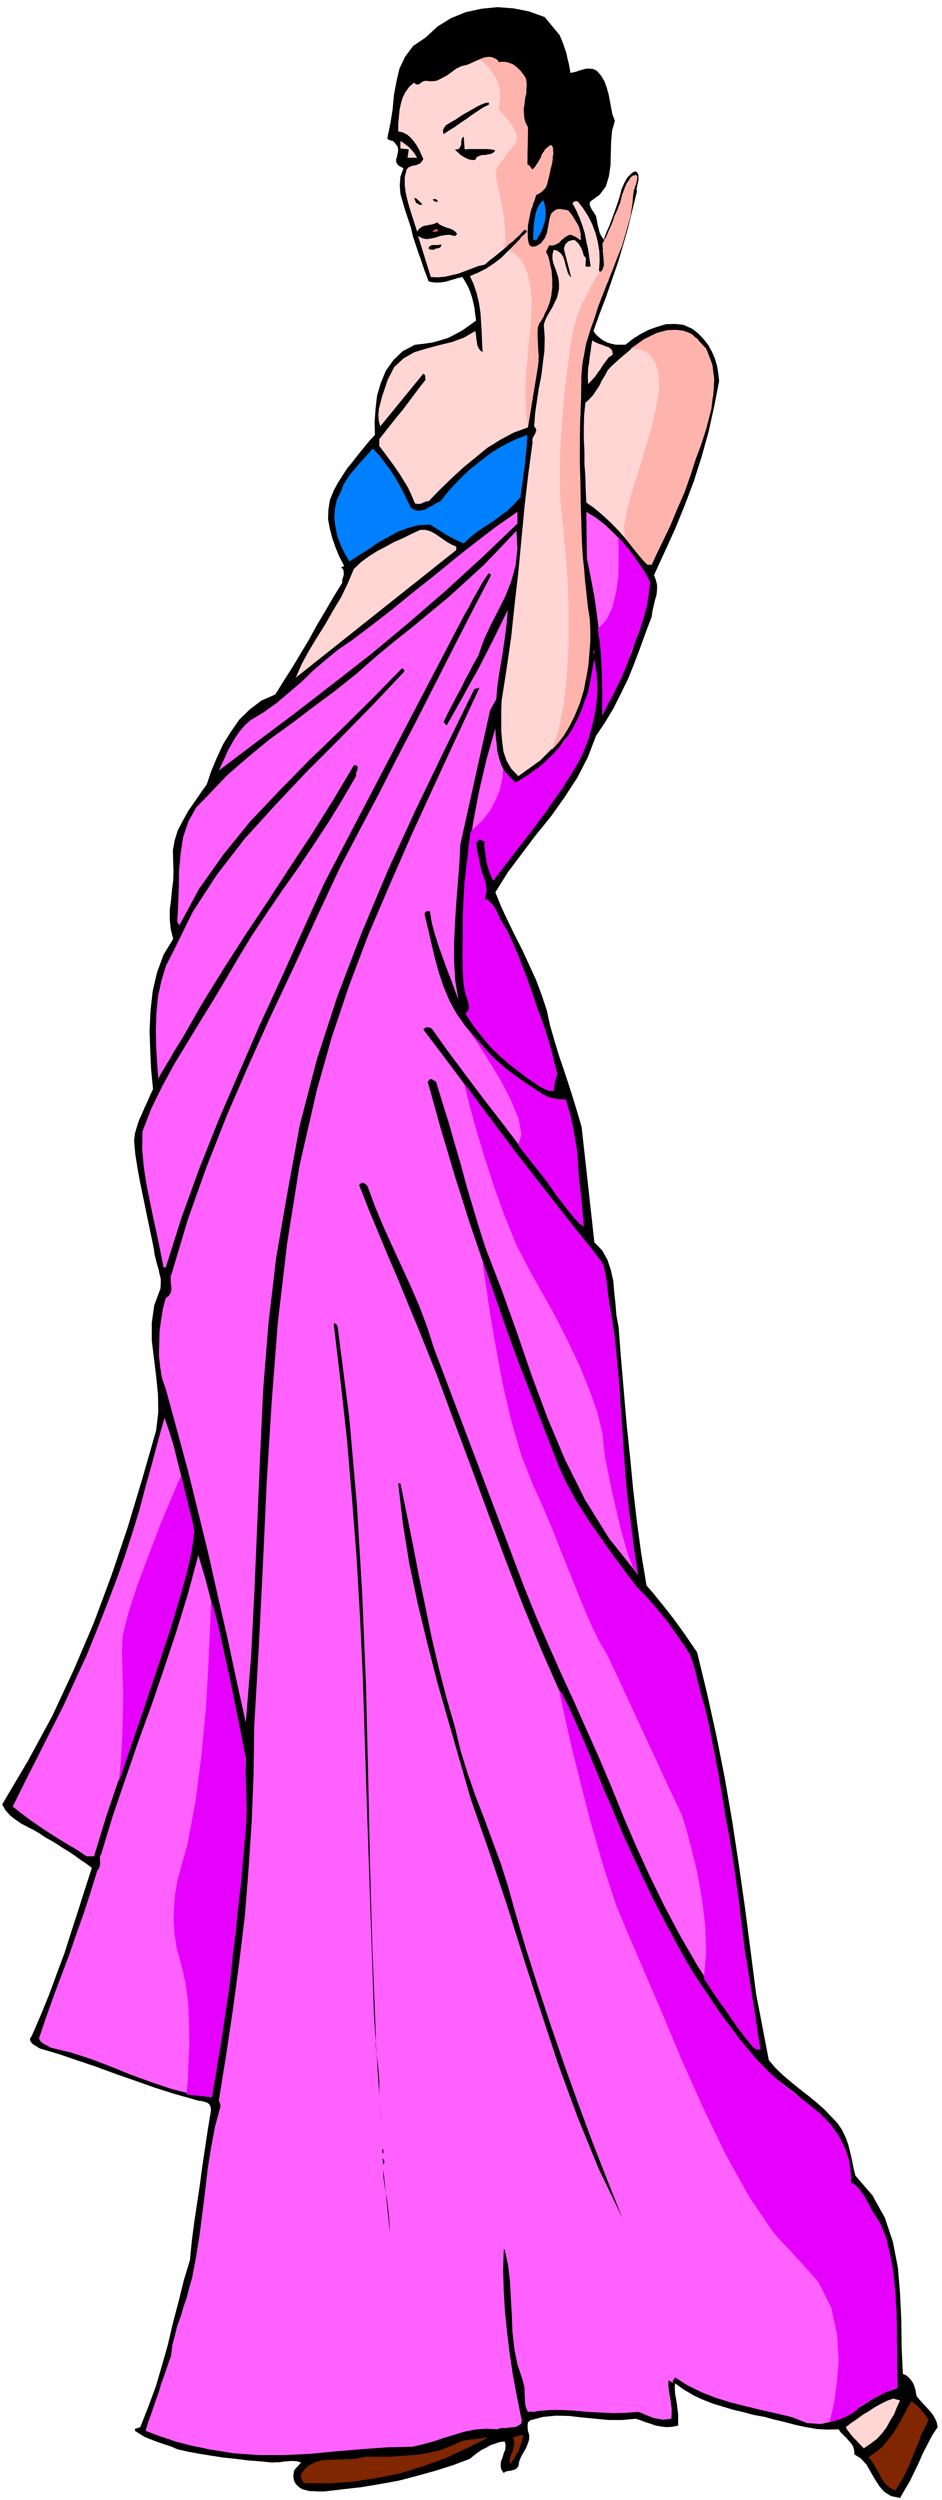 <svg xmlns="http://www.w3.org/2000/svg" fill-rule="evenodd" height="1300.594" preserveAspectRatio="none" stroke-linecap="round" viewBox="0 0 3035 8049" width="490.455"><style>.brush1{fill:#000}.pen1{stroke:none}.brush2{fill:#ffd6d4}.brush3{fill:#0080ff}.brush5{fill:#ff61ff}.brush6{fill:#e600ff}</style><path class="pen1 brush1" d="m1947 773-7-9-5-8-4-10-2-9-3-11-2-11-2-11-2-9-4-6-3-6-5-6-3-6-3-6-2-6v-6l3-5 29-21 20-27 10-33 5-35 1-38 1-38 3-35 9-32-8-21-4-21-4-22-4-21-6-21-7-20-11-19-14-16-12-6-11-1h-11l-11 3-12 3-10 4-10 2-8 2-3-17-3-16-4-15-3-15-5-15-5-15-6-15-6-14-48-58-50-18-50-10-52-4-51 5-51 11-47 19-44 27-39 36-40 27-26 35-18 38-10 43-8 43-4 45-7 44-9 44-1 5 2 4 3 1 4 2 9 2 7 7 8 11 2 12-2 10-2 11-3 9 1 10 7 9 16 9-10 27-2 28 2 27 8 28 8 27 9 27 9 27 6 27 6 18 6 18 6 18 7 19 6 18 6 18 7 18 7 19 13 3 14 1 14-1 14-2 13-4 14-4 13-4 14-3 9 15 9 16 7 17 6 18 4 17 4 18 2 19 3 20-22 16-21 15-24 13-23 12-26 8-26 7-28 4-27 3-40 21-30 29-24 34-16 39-12 40-5 43-3 42 1 42-19 21-18 22-18 22-17 22-18 22-15 23-15 24-13 24-12 30-5 31-1 31 6 32 8 30 11 31 12 29 15 28-11 6 6 3 3 6v6l1 7-2 6-2 7-2 6 1 7-28 45-26 45-27 45-25 46-27 45-27 45-28 44-28 45-45 20-37 28-34 33-27 39-25 40-20 43-18 43-15 44-20 28-20 29-20 29-17 31-16 30-10 32-6 33 1 37 1 30-1 31-4 31-3 32-4 30v32l3 30 8 32-31 51-21 57-14 60-7 63-3 63 2 65 3 63 6 62-9 19-9 21-9 19-9 21-9 20-7 21-6 21-3 24 4 44 7 44 8 44 9 44 9 43 9 44 9 43 9 44 2 16 4 16 4 16 5 16 3 15 4 16v15l-1 16-20 54-8 56v57l7 57 7 57 6 59 1 58-7 59-45 157-47 156-52 154-57 153-64 150-69 148-78 144-84 142 11 19 15 17 17 13 19 13 19 10 20 10 19 11 19 13 18 10 20 12 18 12 20 12 18 12 19 14 18 12 19 14-22 68-22 69-22 68-22 69-25 67-25 68-27 66-29 67-5 7v6l2 5 5 6 5 4 7 4 6 4 7 4 61 18 62 21 62 21 62 23 61 21 62 22 63 20 64 18 6 2 9 2 9 1 10 3 7 2 7 5 4 7 2 12-10 60-9 60-9 60-8 60-9 60-9 60-8 61-6 62-20 66-17 69-18 68-16 69-19 67-20 68-24 65-26 66-6 2-6 2-5 1v7l14 9 16 10 17 7 18 7 17 6 18 6 18 6 18 8 35 8 38 7 37 6 39 6 39 4 39 5 39 3 40 4 12-1h12l12-2 12-1 11-1h11l11 1 12 4-20 22-3 6-1 8-1 6 1 8 1 7 3 7 4 6 6 6 7 6 10 5 9 2 12 3h11l12 1h24l60-7 61-7 60-10 60-11 57-15 58-16 57-18 56-21 12-10 13-10 13-9 15-7 13-8 15-5 15-5 16-2 3 12-1 14-5 12-4 14-5 13-1 13 2 12 8 12 4-4 6-2 7-1 7-1 6-2 7-2 5-4 5-6 3-16 6-15 8-14 8-14 6-15 4-13v-14l-4-13-1-9v-9l1-9 7-7 42-11 42-4 42 1 43 5 42 4 42 4h43l45-4 15 5 16 6 16 5 17 6 17 3 17 2 18-1 20-4v-35l-2-17-2-17-3-18-3-16-1-17 1-16 28 20 30 18 30 14 33 13 33 10 33 10 34 8 34 9 33 6 33 9 34 8 34 9 33 7 35 6 34 2 36-1 6 9 9 9 9 9 9 10 8 9 6 10 3 12 1 13 21 13 18 20 13 23 14 24 14 22 17 19 21 13 29 6 16-28 16-27 14-29 14-29 13-30 15-29 15-29 18-27-3-16-6-13-8-13-9-11-11-12-11-12-11-12-9-11-2-11-2-11-4-12-4-9-7-10-7-8-9-7-9-3-4-85-1-86-4-87-7-84-16-83-26-78-40-72-55-64-6-25-5-25-6-26-6-24-9-24-11-23-15-22-17-18-25-26-26-23-27-22-27-21-27-22-26-22-25-24-21-25-41-214-18-140-18-139-20-139-21-138-24-139-27-136-30-136-32-132-20-29-19-28-20-28-20-27-21-27-21-26-21-26-21-24-17-103-14-103-12-104-10-104-11-105-9-105-9-105-8-104-7-37-3-37-4-37-3-36-8-36-11-33-17-30-25-26-41-371-14-48-14-46-15-47-15-45-16-47-14-47-14-48-10-47-17-51-18-48-22-48-21-46-24-47-23-47-22-47-19-47 40-64 45-60 46-61 48-59 44-62 41-63 34-66 26-68 30-45 27-45 24-48 23-47 20-50 19-50 18-50 19-50 2-17 4-17 4-18 5-16 2-18v-16l-4-16-6-15 35-76 34-75 31-76 29-77 25-79 22-79 18-81 16-82-3-26-4-24-7-23-9-21-12-22-15-19-17-18-19-15-29-13-28-3-29 1-27 8-28 10-27 14-25 16-23 18h-30l-15-3-13-4-14-7-12-9-11-10-8-11 20-56 21-55 19-55 19-55 17-57 16-56 14-58 14-57-1-9 2-9 2-9 2-9v-17l-3-7-5-5h-2l-4 1-6 3-7 7-9 9-9 16-9 20-7 27-9 27-9 25-8 22-7 19-7 15-5 13-4 10v7z"/><path class="pen1 brush1" d="m1793 121 5 14 5 15 4 16 5 16 3 15 4 16 3 16 5 16-5 5-1 7 11 3 11-2 11-5 11-6 11-7 12-4h12l15 7 12 14 10 16 7 17 6 20 3 18 4 21 3 20 4 20-7 33-1 36-1 35-1 36-5 33-11 30-19 25-30 20-9-3-8-3-8-2-8-1-9-2-9 1-8 2-7 5v12l-2 6-2 6-4 4-5 4-7 2h-7l-6-1h-5l-6-2-4-2-5-4-2-4-2-6 1-5 4-25 6-25 7-26 7-25 4-26 1-24-3-24-9-22-13 2-9 6-9 7-6 9-7 9-6 9-7 9-6 10-5-16-2-17-1-18 1-17-1-19-1-18-3-17-5-14 2-18 3-18 2-19 1-19-1-19-2-18-4-18-6-15-12-19-13-10-16-6-15-2-17-3-15-2-15-5-14-9-25 4-24 7-24 7-23 9-24 9-22 11-21 11-21 13-11-6h-9l-9 2-8 5-9 3-8 2-9-2-8-7-34 43 9-47 21-41 28-37 35-32 38-29 42-23 42-19 43-14 32-3 35-1 35 1 35 5 31 9 29 15 25 22 20 32z"/><path class="pen1 brush2" d="m1694 252 2 20-1 21-3 20-2 21-3 19 1 19 3 19 10 19-2 119 17 17 8-9 7-10 6-11 7-10 6-11 7-10 8-10 11-8 4 11 2 12-1 13-1 14-3 12-3 14-3 12-2 14-3 9-2 10-4 8-3 8-6 6-6 7-8 5-9 5-7 18-6 19-6 19-4 21-4 19-1 21v21l4 22 4 4 5 3 4 1h6l9-5 10-6 13-15 7-18 4-21 5-20 5-18 10-12 17-6 27 4 8 9 8 11 7 11 7 12 4 12 4 12 2 13 2 15-11-8-10-6-6-3-6-1-6 1-6 4-9 5-6 6-6 5-5 6-7 3-6 3-9 1-10 1-10 21 10 27 7 30 3 29v31l-5 29-8 29-13 27-15 26-6 17-1 17v18l2 18 1 18 1 18v18l-2 18-32 195-46 17-43 23-42 26-39 32-39 32-38 35-37 36-36 37h-6l-5 2-6 2-5 3-6 1-5 1-6-1-5-1-11-26-11-24-14-23-14-23-16-23-16-22-17-23-16-21v-22l19-24 19-24 19-24 19-23 18-24 18-24 18-24 19-24-1-6v-6l-2-5-4-3-139 170-5-20-1-19 2-19 5-19 5-19 6-18 6-18 6-18 21-41 30-28 35-20 40-12 41-11 41-10 38-14 36-21 2 8 1 10 1 9 2 11 1 8 4 9 5 7 8 6-2-32-1-32-2-32-2-31-5-32-7-30-10-30-12-26 26-11 26-13 24-16 24-18 21-21 22-21 21-22 21-21-8-7-16 14-15 15-16 14-15 15-17 14-17 14-17 13-16 14-22 5-21 8-21 8-21 8-22 5-21 5-23 2-23-1-41-132 13 7 14 3 14-2 15-3 14-5 16-3 15-1 18 4 7-7-7-8-7-5-9-4-8-2-10-4-8-3-9-5-6-6-9 4-9 3-8 1-8 2-9 1-8 4-8 6-6 9-8-25-8-25-8-25-7-25-6-26-3-25v-25l6-24 6-7 7-3 8-3 9-1 7-3 7-3 5-6 5-8-7-15-6-14-8-14-9-13-11-13-12-10-14-7-14-3v-23l2-22 2-22 4-20 6-21 9-18 12-17 16-14 4 4 5 2h4l5-2 9-7 10-3 18 2 18-2 16-8 17-9 15-11 15-11 16-8 18-4 12-5 13-6 14-6 14-4 13-4 13 1 13 4 13 12 14-2 13 2 12 5 12 8 10 8 9 9 8 10 7 11z"/><path class="pen1 brush1" d="m1575 337-20 10-18 12-18 12-18 13-18 12-18 13-18 11-18 12-2-12 4-9 6-8 10-6 10-6 11-6 10-7 9-6 10-6 11-6 10-6 11-6 10-6 11-5 12-5 13-2v7zm-78 144 12-1h61l12 1 14 3-6 7-7 4-10 2-9 2h-11l-9 3-8 4-5 9h-11l-10-2-9-4-9-5-9-6-6-6-7-6-4-5h8l6-3 3-6 3-6v-8l1-8 2-6 5-4 3 41z"/><path class="pen1 brush2" d="M1344 508h-31l4-27-27-3v-24l7 4 8 6 8 6 8 7 6 7 7 8 5 8 5 8z"/><path class="pen1 brush1" d="m1361 658-6 2-5-1-5-4-4-1-7-17 7 2 8 7 6 6 6 6zm51-10-6 2-5-1-5-4-1-4h9l8 7z"/><path class="pen1 brush3" d="M1728 773h-10v-18l1-18 1-18 3-16 3-18 6-15 7-14 11-12 5 15 3 17v17l-2 18-5 16-6 17-8 14-9 15z"/><path class="pen1" style="fill:#ff5c5c" d="m1412 739-2 5-5 2h-13l4-3 4-3 5-2 7 1z"/><path class="pen1 brush1" d="m1422 787-1 4-1 4-3 2-3 2-9 1-7 4h-10l-7-3 1-6 4-3 5-3h19l6-1 6-1z"/><path class="pen1 brush2" d="m2246 1090 32 39 17 45 6 47-3 51-11 50-14 50-15 48-12 45-17 44-17 45-17 44-17 45-19 44-19 44-20 43-20 44h-14l-22-28-23-27-24-27-23-26-26-27-25-23-27-23-27-19-2-42-1-41-3-41v-39l-2-40v-39l1-40 4-39 13-12 12-13 10-15 10-15 8-17 10-16 9-17 13-14 29-26 31-26 33-25 35-19 35-14 36-5 37 6 39 21zm-272 52-13 9-9 12-9 12-8 13-9 12-9 13-11 12-11 12-1-17v-17l1-18 3-17 2-19 3-18 2-18 3-17 8 5 11 5 12 4 12 5 10 3 8 6 4 7 1 11z"/><path class="pen1 brush3" d="m1699 1400-1 24-2 25-3 24-2 26-4 25-3 26-4 25-3 26-21 23-21 20-24 18-23 17-25 16-24 16-23 18-22 21-15-7-13-6-15-8-13-7-14-9-13-8-14-9-12-7-37 2-34 9-34 13-31 17-32 18-30 21-31 19-30 20-15-25-13-27-11-29-6-29-4-30 2-29 6-29 13-26 8-22 11-18 12-18 15-17 14-17 15-16 14-16 14-16 19 20 18 23 17 23 16 24 14 24 14 26 12 25 13 26 12 7 12 3 12-2 13-4 11-7 12-6 11-7 12-5 29-36 31-33 32-31 35-28 35-27 38-23 39-20 41-16z"/><path class="pen1 brush5" d="m1667 1686-114 109-116 106-119 103-120 100-123 96-123 95-124 93-123 93 10-22 10-21 9-21 12-21 12-21 14-20 16-19 19-17 43-26 42-30 39-33 40-34 38-37 40-34 40-33 43-29 66-50 66-51 66-54 67-53 66-54 67-53 68-52 69-48v38zm428 190-11 57-13 56-17 54-18 55-22 52-23 52-25 51-26 51 1-62-1-62-3-65-5-64-8-66-9-64-12-63-12-60-2-150 31 19 31 24 28 27 28 30 24 30 24 32 21 33 19 33z"/><path class="pen1 brush2" d="M1470 1760v11l-517 411 19-44 23-42 26-43 27-43 25-44 26-43 22-46 19-45 23-22 26-19 27-17 27-14 27-15 28-12 28-14 28-13h16l15 4 14 7 15 10 13 9 13 9 14 8 16 7z"/><path class="pen1 brush5" d="m1541 2111-15 26-14 27-14 26-13 27-15 27-14 27-14 27-13 27 10 11 26-46 26-46 25-46 26-46 24-47 24-47 23-47 23-47-3 36-4 36-5 35-5 35-6 35-6 36-5 36-3 38-20 36-96 433-3 62-5 63-5 63-4 64-3 62v63l4 62 10 61-13-36-13-35-14-36-12-34-13-36-11-35-10-37-6-37-7-1-5 2-4 4-1 6 11 45 11 48 11 47 13 47 15 45 19 45 23 42 29 41 29 35 30 34 32 32 34 31 34 27 37 27 37 24 39 22 51 4 13 47 11 50 7 50 7 52 4 51 5 53 4 52 7 53-29-28-59-77-58-76-59-76-57-75-59-76-57-76-57-76-54-76-6-4-5-1h-10l-7 7 69 91 70 94 70 93 71 95 71 93 73 94 73 93 76 93 23 122 18 125 13 126 10 129 9 128 11 129 14 126 21 125-94-118-77-124-65-130-56-133-51-137-47-137-49-137-52-135-22-68-20-67-20-67-18-67-20-68-19-67-21-67-20-66-6-3-4-3-5-3-5 1-7 8 42 151 45 151 47 149 51 150 51 148 54 148 54 147 57 147 33 76 39 75 44 73 49 72 51 69 54 69 56 66 58 67 59 85 42 153 36 156 28 158 26 162 22 161 23 161 23 161 28 161h-10l-70-88-64-90-59-92-54-93-51-96-47-96-45-98-42-98-38-94-39-92-41-92-40-90-42-91-40-90-40-92-37-91-293-775-22-69-25-66-28-65-29-63-30-65-29-64-27-65-24-65-5-5-5-4-5-2-5 1-7 7 30 76 32 77 32 77 33 77 31 76 32 77 31 77 31 78 54 146 55 147 54 147 55 147 56 146 60 146 63 143 68 143 58 140 60 140 62 139 67 138 72 134 81 131 90 127 103 122 44 34 48 37 46 39 44 42 37 45 30 49 19 54 7 61 54 67 40 75 25 79 17 85 8 87 3 89 1 89 2 90-43 15-40 22-40 25-40 25-41 19-43 10-45-3-48-19-50-12-49-11-49-12-48-12-49-15-46-18-45-22-41-26-3 4-3 5-2 5 4 5-9-5-8-5-1 15 2 15 2 15 3 16 2 15 2 16v16l-1 16-15 2-14 1-14-3-13-2-13-5-13-5-13-6-12-4-41 3-40 1-41-2-40-2-41-4-40-2h-41l-39 3-8 2-8 1-9-1-7 1-6-13-3-12-1-13v-12l-1-13v-13l-3-13-3-13-17-51-10-51-6-54-2-53-3-54-3-54-6-53-11-51h-3l-2 66 2 68 4 66 7 68 8 66 10 67 12 65 13 65 4 17-1 12-9 7-12 5-15 1-15 2h-15l-12 4-38-2-35 3-34 7-33 10-33 10-32 11-34 9-33 8-83 2-83 6-83 7-83 8-83 4h-82l-82-6-80-13-27-6-26-5-26-7-25-6-25-9-25-8-24-9-24-9 9-30 11-30 10-30 11-30 9-31 11-30 10-30 11-30 4-34 8-31 8-32 11-30 9-31 11-31 8-32 9-31 13-69 11-69 9-71 9-70 8-71 11-69 13-69 18-66-6-17 24-149 22-148 20-150 18-149 12-152 10-151 6-153 2-152 15-260 13-260 12-261 16-260 20-259 30-255 40-251 56-244 48-170 56-166 62-164 69-161 70-160 73-159 73-158 73-157-17 5-95 194-94 195-90 196-84 200-77 201-67 206-55 211-40 218-36 208-25 212-17 213-10 215-9 215-9 215-11 215-17 214-30-136-29-136-31-135-30-134-33-135-33-134-36-133-36-132-12-34-6-36-4-38 1-38 1-39 5-37 6-37 9-33 10-8 6-9 2-10v-10l-2-12v-23l4-10 51-171 59-166 65-165 70-162 73-162 75-159 74-161 75-160 62-118 62-117 60-118 61-117 60-118 60-118 60-117 61-117-7-7-18 26-16 28-16 28-15 29-16 28-15 29-15 28-15 29-404 773-69 152-69 153-70 152-67 154-66 153-62 156-57 157-51 161h-7l-11-55-11-54-12-54-11-54-11-55-8-54-5-56 1-56 29-75 35-71 38-70 42-69 42-69 42-68 41-69 40-68 45-74 48-72 49-72 51-72 49-73 48-73 46-75 43-74v-10l4-9 1-5 1-3-2-5-4-3h-7l-66 111-69 110-72 109-71 109-72 108-70 109-68 110-64 112-10 16-10 16-10 16-9 17-10 16-10 17-10 16-9 17-4-53-3-53-1-54 2-52 5-53 11-50 15-49 23-45 63-128 78-120 89-115 99-109 102-108 106-106 104-106 101-107 2-4 1-3-7-7-97 99-99 98-101 97-98 100-95 100-86 106-78 110-64 118-7-11 3-55 2-55 1-56 5-54 8-53 17-50 25-45 39-40 62-65 67-58 68-56 72-52 70-53 70-52 69-55 66-58 57-47 58-46 58-48 58-48 56-51 56-51 53-55 53-56 3 58-6 55-14 50-19 48-23 46-24 47-22 47-18 51z"/><path class="pen1 brush6" d="M1912 2094h3v10h-3v-10z"/><path class="pen1 brush5" d="m1589 2836-6-15-5-15-5-16-4-16-4-17-2-15-2-17 1-15-8-6-9-1-11 10 2 19 3 19 4 19 5 20 4 19 5 19 5 19 6 19-2 7-4 7-3 6 3 8 20 13 35 65 33 66 29 68 27 69 24 69 23 71 21 71 22 72-3 6-3 6-3 7-1 7-3 6v14l3 8h-17l-39-23-37-25-38-29-35-30-34-34-32-34-29-37-25-36 7-6 4-7 2-8v-8l-3-9-3-9-4-9-3-7-7-111v-111l5-111 11-109 15-109 20-105 24-102 28-98 1 24 3 24 2 24 6 24 7 22 11 21 14 19 20 17 26-13 26-16 24-18 24-19 20-23 21-23 18-25 19-24 15-28 14-27 12-28 11-29 8-30 7-30 6-32 4-31 7 107-14 99-34 92-45 88-57 82-61 82-63 80-59 82z"/><path class="pen1 brush1" d="m1089 4282 36 280 25 285 17 287 12 290 7 287 6 287 8 282 11 278-1 23 2 24 3 23 3 23 2 22 2 24v49l-17-256-24-707-6-192-6-192-9-192-11-191-15-192-16-189-21-189-22-185 6 1 5 5 2 7 1 8z"/><path class="pen1 brush5" d="m626 4932-31 134-36 132-40 131-42 130-45 129-45 129-44 129-40 131h-24l-31-21-31-18-31-19-30-19-30-20-29-20-29-22-27-21 40-81 41-81 41-81 41-81 38-83 38-82 34-84 33-84 28-73 26-73 24-74 23-74 20-76 21-75 20-75 21-75 15 43 14 45 11 45 12 47 10 46 11 47 11 47 12 47z"/><path class="pen1 brush1" d="m1290 4776 20 97 20 99 19 99 21 100 20 98 23 99 25 97 28 97 18 75 23 74 25 72 28 72 26 71 27 73 23 72 21 76 37 126 40 126 41 124 43 125 44 123 46 124 48 123 49 123-77-160-67-164-62-169-56-170-56-173-54-172-57-171-59-169-36-125-36-125-36-126-32-125-31-128-27-128-21-130-15-130h7z"/><path class="pen1 brush5" d="m792 5661-2 141-6 139-11 138-13 137-18 134-18 135-21 134-20 134-69-11-65-17-65-22-63-23-64-26-63-24-65-21-66-16-6-4-6-3-6-3-5-3-6-4-4-4-3-5-1-5 23-68 24-67 25-67 25-66 23-67 24-67 22-68 21-68 5-7 3-6 1-7 1-6-1-7v-14l4-7 37-122 41-120 41-119 43-118 41-120 40-120 37-121 33-123 23 78 21 80 19 81 19 83 17 83 17 83 18 83 19 83z"/><path class="pen1 brush1" d="m1228 6824-6-64 6 58v6zm0 11 4 74-4-74zm4 85h3v13h-3v-13zm3 51-3-24 7 13-4 11zm21 217-21-204v23l3 24 4 25 5 26 3 25 3 27 2 27 1 27z"/><path class="pen1 brush2" d="m2900 7729-10 21-9 23-13 21-12 22-15 20-17 18-20 15-21 14-8-8-7-7-8-9-8-8-8-9-7-9-7-9-5-9 18-14 18-12 19-14 20-12 18-12 20-11 20-10 20-7 22 6z"/><path class="pen1" d="m2992 7791-3 6-3 8-4 7-4 9-5 8-4 9-4 9-2 9-9 20-8 21-9 21-8 21-10 20-10 21-12 19-12 20-17-8-13-11-11-14-8-14-9-17-9-15-9-15-11-13 23-16 22-18 18-22 18-23 15-25 15-26 13-26 14-24 7 4 8 7 7 6 8 8 6 8 7 8 6 9 7 9zm-1305 51-4 12-3 12-5 12-4 13-7 11-6 12-7 10-8 10-1-12 2-10 3-10 5-10 2-11 3-10-1-11-3-11 7-3 9-3 8-2 10 1zm-115 7-68 34-69 32-72 26-74 23-77 15-77 12-78 5-78-1-5-9-4-8-1-9 4-8 19-21 24-12 25-7 28-1 27-1 28-1 27-2 26-6h83l41-3 41-3 38-6 39-9 35-14 36-16 9-2 11-1 10-2h11l9-2 11-1 10-2h11z" style="fill:#802600"/><path class="pen1 brush2" d="m1954 767-8 12-3 15-1 14 2 16 1 14 1 15-3 13-6 13-7-7 2-33-1-30-5-30-7-28-11-29-13-26-16-25-18-23h-9l-8 6 12 22 11 25 9 24 8 26 5 26 6 27 4 27 4 27-11 1-4-1-2-4 1-5v-8l1-6-2-7-5-4-2-8-2-7-3-7-3-6-4-7-4-6-6-5-5-5h-8l-7 2-6 2-5 5-5 5-2 6-2 6 1 8 22 85h-2l-8-12-4-13-4-14-3-13-5-14-7-10-10-8-13-4-4 15v15l3 15 6 15 5 15 5 16 2 17v18l-3 15-4 15-7 14-7 15-8 13-8 14-7 14-5 15 3 42-1 42-5 40-5 41-8 40-6 40-6 41-3 42 5 6 2 6-2 6-2 6-4 6-3 6-2 7 1 8-14 103-12 104-10 105-10 106-12 104-11 105-15 103-16 103-1 31v66l3 34 4 32 10 29 15 26 23 24 70-50 58-58 43-69 31-74 18-82 9-84-1-88-9-87-9-79-6-78-4-77-2-77-1-79 1-78 1-79 3-80 1-92 16-85 25-83 31-79 31-80 30-79 23-82 13-86v-6l3-6 2-6 3-6 1-6 1-6-1-6-2-6-9 1-5 6-2 1-3 4-5 7-5 11-6 13-6 16-5 18-4 22-2 3-5 11-8 15-7 18-9 17-7 17-5 13-2 8z"/><path class="pen1" d="m1545 191 3 2 10 8 14 13 15 19 13 23 10 28 2 32-6 37 3 2 9 9 11 13 14 17 11 17 9 18 3 17-4 15-11 12-10 13-10 12-9 14-10 11-7 11-5 10-2 10v14l5 26 7 33 8 38 6 39 4 38v34l-5 27 2-3 6-5 9-9 12-8 11-11 12-11 9-10 7-7 8 7-4 2-7 8-9 7-4 7-35 36 2 1 8 4 11 8 14 14 13 20 12 29 8 37 5 49-2 51-3 49-5 47-4 48-5 48-1 51 1 54 7 60 21-133v-4l2-9 2-13 3-15 2-17 3-16 1-14 1-10-1-4-1-10-1-15v-16l-1-18v-15l1-14 3-7 1-4 5-6 5-9 5-8 2-7 5-9 6-13 6-16 5-21 3-24v-28l-2-31-1-2-1-5-2-8-1-8-3-11-2-9-4-9-4-7 1-3 3-5 3-7 3-6h2l9 1 4-2 6-1 6-4 6-3v-2l4-3 5-5 6-4 6-6 7-3 6-2 6 1 9 4 9 5 6 5 6 2-1-2v-18l-2-9-2-9-4-10-5-8-2-2-2-4-4-6-3-6-5-8-5-6-4-5-3-2-2-1-3-1-5-1h-5l-7-2h-11l-4 2-4 1-7 6-5 4-3 7-3 8-2 12-2 10-1 10-2 9-1 9-4 7-4 9-6 8-7 9-4 2-7 6-6 1-6 1h-6l-5-3-2-2-2-5-2-6-1-8-1-12v-22l1-10 2-11 2-14 3-13 3-13 5-11v-2l1-3 1-5 3-5 2-6 2-6 1-5 1-3 1-1 4-2 5-3 7-4 6-6 7-7 5-10 3-11v-3l2-6 2-10 3-10 2-12 3-10 2-9 1-6v-3l1-5v-8l2-8-1-10v-8l-3-7-3-3-4 1-9 7-6 5-5 8-6 8-4 12-1 1-2 4-3 5-3 6-5 6-4 7-5 5-3 4-3-3-4-6-6-6-4-2v-36l1-20v-22l1-19v-22l-2-2-1-3-3-6-3-8-3-12-1-13-1-16 3-18v-3l1-7 2-11 3-11v-14l1-13-1-12-2-9-2-2-3-5-5-8-6-8-9-9-8-7-10-7-10-3-4-2-9-1-5-1h-11l-3 2-2-2-2-3-5-5-6-3-9-4-11-1-14 2-15 6zm485 933 4-1h11l15 1 19 8 17 13 16 23 9 34 3 47-9 58-15 67-21 70-21 72-22 67-16 61-10 50 3 37 2 3 8 10 10 13 13 16 12 15 12 14 10 11 6 5h14l4-10 13-27 19-39 23-48 23-55 24-55 19-54 15-47 5-14 14-37 17-53 16-63 8-69-4-66-21-59-42-43-4-3-10-5-17-6-22-3-30 1-34 9-41 20-45 32zm-97-249-4 5-9 14-13 22-14 29-17 32-14 35-12 36-7 36-7 43-8 60-9 72-7 82-6 86-3 90 2 88 8 86 9 87 7 96 3 101v103l-6 99-10 92-16 81-23 66 2-3 9-9 13-15 16-21 17-28 17-34 17-41 14-46 1-7 3-16 5-25 5-31 3-37 3-37v-39l-2-35-6-38-5-41-4-42-3-39-4-36-2-29-1-19v-6l-1-16-1-43-2-61-1-69-2-72v-118l2-27v-55l2-33 1-36 3-35 3-31 5-24 2-9 7-21 9-30 13-36 12-38 13-35 11-30 9-18 3-10 10-24 14-37 17-42 14-48 13-46 7-44 2-34v-4l4-7 3-11 4-11 2-12v-8l-4-4-7 2h-2l-3 2-5 4-5 8-8 11-7 17-8 21-7 29-3 5-5 14-9 19-8 24-10 22-9 21-8 15-4 8 5 69-1 3-3 9-4 7-5 2z" style="fill:#ffb3ad"/><path class="pen1 brush6" d="M1992 1729v10l1 28v41l-1 49-7 50-12 49-19 40-28 29v4l3 15 3 23 4 32 2 39 3 45v51l-1 57v13l2-5 8-14 10-20 14-24 13-28 14-28 12-28 10-24 7-25 10-25 11-28 12-30 10-33 10-36 7-39 5-41-2-3-3-8-7-13-10-17-15-22-17-25-22-28-27-31zm-371 749-1 5v14l-4 21-6 28-13 30-18 34-27 34-35 33-2 7-2 19-4 27-3 32-4 32-3 29-3 21v10l-1 14-2 36-2 50v59l-1 60 1 56 3 44 6 28 5 14 3 12 2 9 1 8-1 5-2 6-4 4-4 5 2 4 8 12 11 17 18 24 20 25 24 28 28 27 31 27 29 22 26 20 22 15 19 13 15 8 13 5 10 2 10-1-1-2v-7l1-5 1-8 2-9 3-11 4-12-2-7-4-15-6-24-7-29-10-34-10-33-12-34-11-29-4-10-8-25-13-38-16-44-19-49-20-48-20-43-20-33-2-3-3-7-5-11-5-11-8-13-9-11-10-9-10-4v-2l2-4 1-7 2-9v-12l-2-15-5-18-8-20-2-4-1-10-3-14-3-15-4-17-3-15-2-12v-7l11-10 17 7v25l3 18 2 19 5 21 7 21 10 22 141-183 6-9 18-23 24-35 30-42 30-47 28-47 21-45 13-38 1-6 5-16 6-25 6-31 5-38 2-41-3-43-7-43-2 5-2 14-4 20-4 25-5 24-5 22-6 16-4 9-2 5-4 14-9 21-12 29-19 31-24 35-33 36-39 37-3 1-7 6-11 7-11 9-14 9-14 9-12 7-9 5-39-42z"/><path class="pen1 brush6" d="m1505 3310 9 13 25 36 33 52 38 62 34 65 26 62 10 51-10 37 90 114 4 6 12 17 16 23 21 27 20 26 20 24 16 17 12 7-1-7-1-15-2-23-2-26-3-29-3-27-3-23-2-16-1-6v-15l-1-23-2-30-6-37-7-40-10-45-14-46-3-1h-6l-9-1h-11l-12-3-12-3-12-5-9-5-6-4-13-8-21-14-24-16-28-20-27-20-26-22-21-21-19-21-16-18-14-15-10-12-9-10-6-7-4-4v-1zm-9 180 4 17 12 49 20 73 27 90 31 97 36 100 38 93 42 81 41 73 43 77 40 79 38 80 31 76 26 74 16 66 6 59 2 15 8 42 12 59 16 70 17 70 18 65 18 49 18 27-2-11-4-29-7-43-6-51-8-59-7-58-6-56-3-48-4-52-4-63-5-73-5-75-7-76-7-69-9-62-8-47-1-6-2-15-3-21-2-23-4-24-4-21-4-16-4-6-2-3-4-5-6-9-9-12-12-16-15-19-17-21-20-24-196-251-7-10-18-24-26-34-28-38-30-40-26-35-19-26-9-10z"/><path class="pen1 brush6" d="m1555 4059 2 21 9 61 13 89 19 110 22 118 28 119 32 110 36 91 35 78 33 78 30 77 30 74 28 70 28 66 28 59 31 53 5 12 17 35 25 54 32 69 36 78 40 86 41 89 42 88 4 13 12 39 15 57 18 74 15 82 11 89 3 88-7 85 6 9 17 26 24 35 30 42 28 41 28 37 21 26 12 11 16 1-2-13-5-32-7-47-8-53-9-56-8-49-6-39-4-20-2-14-4-37-7-54-7-64-10-70-10-68-10-63-9-48-3-14-6-38-9-55-11-64-14-71-13-68-14-61-13-45-2-6-3-15-6-21-5-23-7-25-6-20-6-15-2-5-4-6-9-15-16-23-20-29-25-35-29-35-32-37-34-35-9-12-24-31-35-47-40-56-44-63-41-64-35-62-24-53-22-56-25-65-27-70-26-68-25-63-19-51-13-35-4-12-85-244z"/><path class="pen1 brush6" d="m1801 5440 5 24 14 66 22 97 30 120 34 131 39 134 41 125 45 107 47 109 57 133 62 148 69 154 72 149 77 138 78 115 80 86 64 72 41 82 19 86 5 84-6 75-9 63-10 43-4 19 3-2 9-2 13-4 16-5 16-8 17-9 14-11 11-12 4-3 12-7 16-9 21-10 20-11 20-9 16-7 11-2-1-10v-104l-1-45v-39l-1-31v-17l-2-19-1-30-4-41-5-47-10-51-12-50-19-46-25-39-2-4-5-10-8-14-8-16-12-17-11-15-12-11-11-5v-21l-2-24-5-30-12-35-18-37-27-39-37-38-42-34-38-28-38-30-40-35-46-47-53-63-64-86-76-113-8-12-19-32-30-53-37-69-45-86-47-99-51-111-50-119-7-15-16-39-23-56-26-63-28-64-25-55-20-40-11-15zM584 4752l-10 20-23 55-34 80-36 95-37 98-30 92-19 76-2 51v9l1 28 1 42 2 55-1 64-2 70-4 74-7 76 92-269 6-19 17-50 24-72 28-84 27-90 24-84 16-71 7-48v-12l1-7-1-10-1-10-3-12-3-12-33-135zm96 404-1 27-3 75-5 111-8 136-14 146-19 148-25 135-31 112-2 6-3 19-5 28-3 37-2 43 3 47 8 50 14 50 13 55 9 65 3 69 1 69-3 62-2 51-3 34v13l81 9 2-16 8-43 10-61 12-72 11-76 11-71 7-58 4-37 2-22 7-55 8-80 11-91 8-95 8-84 3-65-1-33-4-145-5-22-10-54-16-78-18-89-20-91-17-78-15-58-9-23z"/></svg>
